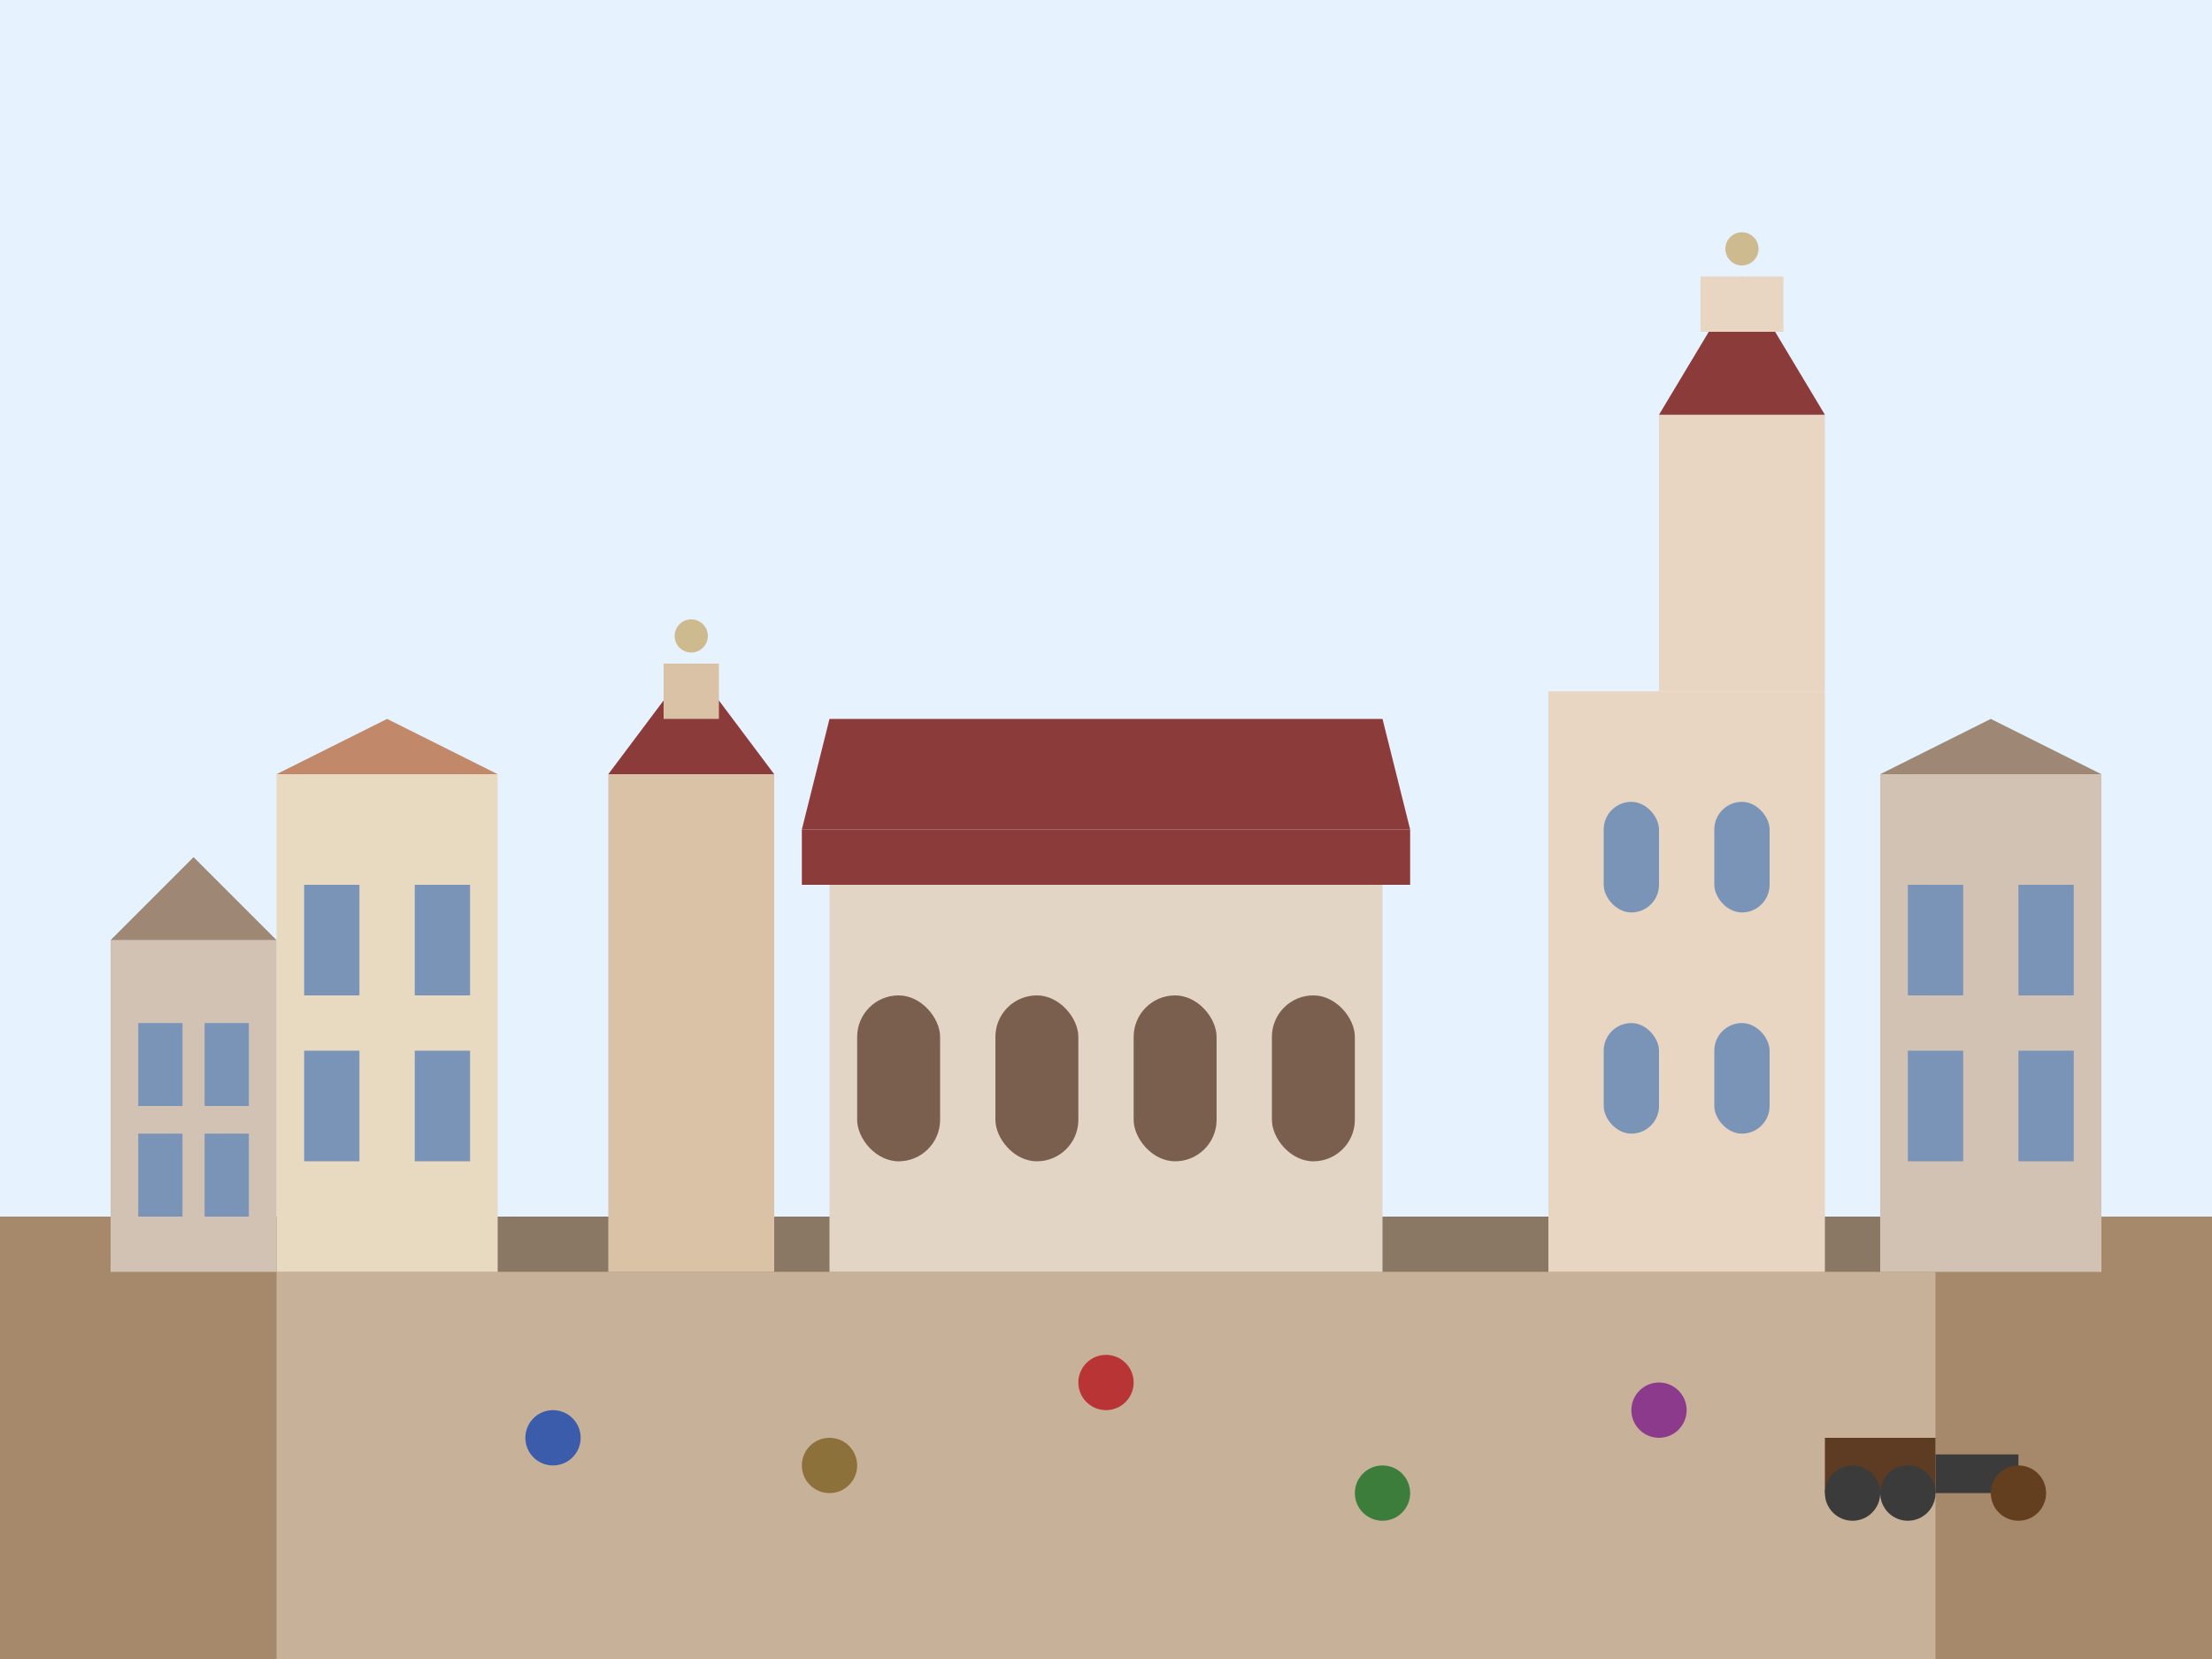 <svg xmlns="http://www.w3.org/2000/svg" width="400" height="300" viewBox="0 0 400 300">
  <!-- Sky background -->
  <rect width="400" height="300" fill="#e6f3ff"/>
  
  <!-- Ground -->
  <rect x="0" y="220" width="400" height="80" fill="#a5896a"/>
  
  <!-- Main Square (Rynek) -->
  <rect x="50" y="220" width="300" height="10" fill="#8a7865"/>
  <rect x="50" y="230" width="300" height="70" fill="#c7b299"/>
  
  <!-- Cloth Hall (Sukiennice) -->
  <rect x="150" y="160" width="100" height="70" fill="#e2d5c5"/>
  <rect x="145" y="150" width="110" height="10" fill="#8c3b3b"/>
  <path d="M145,150 L150,130 L250,130 L255,150 Z" fill="#8c3b3b"/>
  
  <!-- Cloth Hall Arches -->
  <rect x="155" y="180" width="15" height="30" rx="7.5" fill="#7a5f4f"/>
  <rect x="180" y="180" width="15" height="30" rx="7.5" fill="#7a5f4f"/>
  <rect x="205" y="180" width="15" height="30" rx="7.5" fill="#7a5f4f"/>
  <rect x="230" y="180" width="15" height="30" rx="7.5" fill="#7a5f4f"/>
  
  <!-- Town Hall Tower -->
  <rect x="110" y="140" width="30" height="90" fill="#d9c2a5"/>
  <path d="M110,140 L125,120 L140,140 Z" fill="#8c3b3b"/>
  <rect x="120" y="120" width="10" height="10" fill="#d9c2a5"/>
  <circle cx="125" cy="115" r="3" fill="#ceba8f"/>
  
  <!-- St. Mary's Basilica -->
  <rect x="280" y="125" width="50" height="105" fill="#e8d6c3"/>
  <rect x="300" y="75" width="30" height="50" fill="#e8d6c3"/>
  <polygon points="300,75 315,50 330,75" fill="#8c3b3b"/>
  <rect x="307.5" y="50" width="15" height="10" fill="#e8d6c3"/>
  <circle cx="315" cy="45" r="3" fill="#ceba8f"/>
  
  <!-- Basilica Windows -->
  <rect x="290" y="145" width="10" height="20" rx="5" fill="#7a94b8"/>
  <rect x="310" y="145" width="10" height="20" rx="5" fill="#7a94b8"/>
  <rect x="290" y="185" width="10" height="20" rx="5" fill="#7a94b8"/>
  <rect x="310" y="185" width="10" height="20" rx="5" fill="#7a94b8"/>
  
  <!-- Historical Tenement Houses (Kamienice) -->
  <!-- Left side -->
  <rect x="50" y="140" width="40" height="90" fill="#e8d9c1"/>
  <rect x="55" y="160" width="10" height="20" fill="#7a94b8"/>
  <rect x="75" y="160" width="10" height="20" fill="#7a94b8"/>
  <rect x="55" y="190" width="10" height="20" fill="#7a94b8"/>
  <rect x="75" y="190" width="10" height="20" fill="#7a94b8"/>
  <path d="M50,140 L70,130 L90,140 Z" fill="#c1896a"/>
  
  <!-- Right side -->
  <rect x="340" y="140" width="40" height="90" fill="#d1c2b3"/>
  <rect x="345" y="160" width="10" height="20" fill="#7a94b8"/>
  <rect x="365" y="160" width="10" height="20" fill="#7a94b8"/>
  <rect x="345" y="190" width="10" height="20" fill="#7a94b8"/>
  <rect x="365" y="190" width="10" height="20" fill="#7a94b8"/>
  <path d="M340,140 L360,130 L380,140 Z" fill="#9e8875"/>
  
  <!-- Additional Buildings -->
  <rect x="20" y="170" width="30" height="60" fill="#d1c2b3"/>
  <rect x="25" y="185" width="8" height="15" fill="#7a94b8"/>
  <rect x="37" y="185" width="8" height="15" fill="#7a94b8"/>
  <rect x="25" y="205" width="8" height="15" fill="#7a94b8"/>
  <rect x="37" y="205" width="8" height="15" fill="#7a94b8"/>
  <path d="M20,170 L35,155 L50,170 Z" fill="#9e8875"/>
  
  <!-- People in the square (simple shapes) -->
  <circle cx="100" cy="260" r="5" fill="#3a5cab"/>
  <circle cx="200" cy="250" r="5" fill="#b93535"/>
  <circle cx="250" cy="270" r="5" fill="#3c7d3c"/>
  <circle cx="300" cy="255" r="5" fill="#8c3b8c"/>
  <circle cx="150" cy="265" r="5" fill="#8c713b"/>
  
  <!-- Horse carriage -->
  <rect x="330" y="260" width="20" height="10" fill="#5e3b23"/>
  <circle cx="335" cy="270" r="5" fill="#3b3b3b"/>
  <circle cx="345" cy="270" r="5" fill="#3b3b3b"/>
  <rect x="350" y="263" width="15" height="7" fill="#3b3b3b"/>
  <circle cx="365" cy="270" r="5" fill="#633f1f"/>
</svg>
